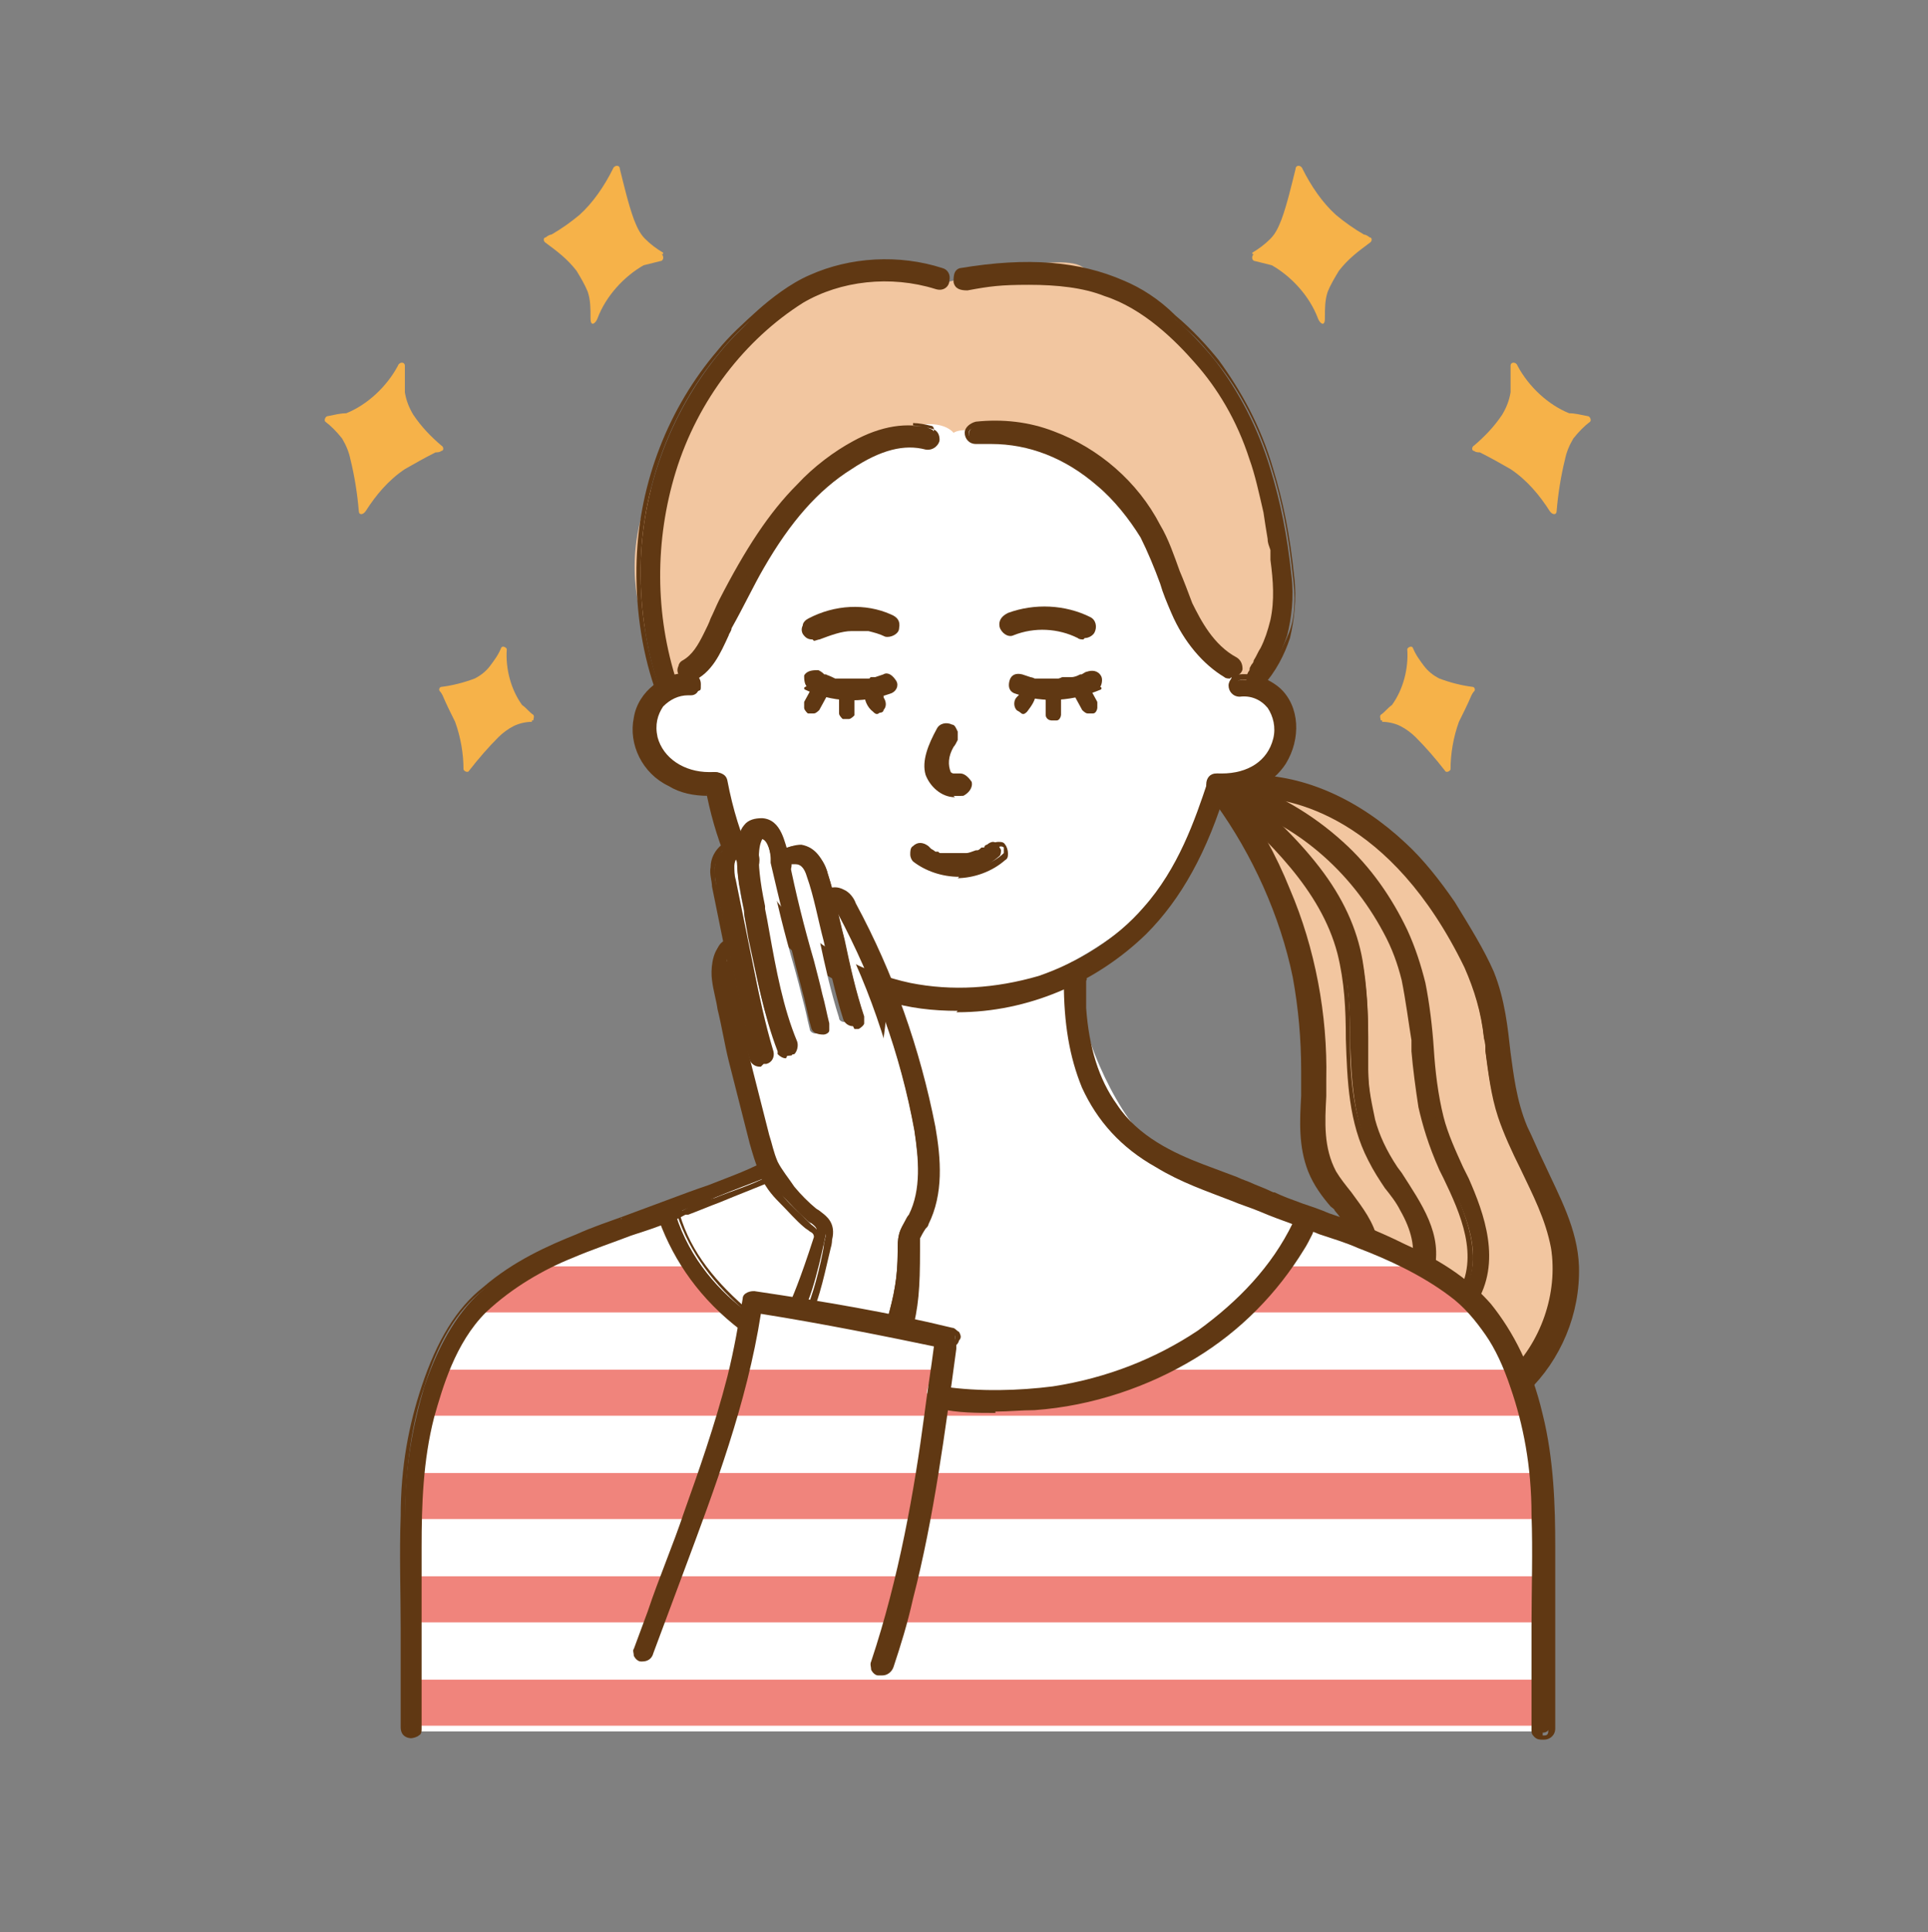 <?xml version="1.0" encoding="UTF-8"?>
<svg xmlns="http://www.w3.org/2000/svg" xmlns:xlink="http://www.w3.org/1999/xlink" version="1.1" viewBox="0 0 138.1 138.4">
  <rect x="0" y="0" width="138.1" height="138.4" fill="#808080" stroke="none"/>
  <defs>
    <style>
      .cls-1 {
        fill: none;
      }

      .cls-2 {
        fill: #f2c6a0;
      }

      .cls-3, .cls-4 {
        fill: #603813;
      }

      .cls-4 {
        stroke: #603813;
        stroke-linecap: round;
        stroke-linejoin: round;
        stroke-width: .2px;
      }

      .cls-5 {
        fill: #f0847c;
      }

      .cls-6 {
        clip-path: url(#clippath-1);
      }

      .cls-7 {
        fill: #fff;
      }

      .cls-8 {
        fill: #f6b249;
      }

      .cls-9 {
        clip-path: url(#clippath);
      }
    </style>
    <clipPath id="clippath">
      <path class="cls-1" d="M110.8,103.7c-.8-1.8-.6-8.7-6.6-11.7-6-3.1-10.8-4.9-10.8-4.9,0,0-4.1,7.9-7.8,9.7-3.3,1.5-12.3,4.1-18.5,3.3l.9-4.4-14-2.6-.3,1.1c-2.7-2-4.7-4.3-5.5-7.1,0,0-13.2,2.9-15.5,8.3-2.3,5.5-3.5,11.3-3.4,19.9.1,8.5.2,8.7.2,8.7h81.1s1-18.3.2-20.2Z"/>
    </clipPath>
    <clipPath id="clippath-1">
      <rect class="cls-1" x="29.3" y="68.4" width="86.4" height="74.2"/>
    </clipPath>
  </defs>
  <!-- Generator: Adobe Illustrator 28.7.2, SVG Export Plug-In . SVG Version: 1.2.0 Build 154)  -->
  <g>
    <g id="_レイヤー_1" data-name="レイヤー_1">
      <g id="_イヤー_2">
        <circle class="cls-1" cx="69.5" cy="68.6" r="69"/>
        <path class="cls-2" d="M89.7,59.9s3.9,6.1,4,9.2c0,3.1-.2,11.1.3,12.9.4,1.6,3.7,7.2,3.7,7.2,0,0,2.6,11.7,10.7,9.9,8.1-1.9,0-18.8,0-18.8,0,0-2.2-6.9-2-8.5.2-1.6-5.3-11.6-8-12.5-2.8-.7-6.9-2.8-6.9-2.8l-1.8,3.5h-.1Z"/>
        <g>
          <path class="cls-3" d="M101.9,91.3c-.2,0-.4,0-.5-.2,0-.1-.1-.3,0-.4.3-1.2,0-2.5-.8-4-.3-.6-.7-1.1-1.1-1.8s-.8-1.2-1.2-2c-1.4-2.7-1.5-5.6-1.6-8.5,0-2.1-.1-4.1-.6-6.1-1.2-4.7-5-8.2-8.4-11.2,0,0-.1-.2-.1-.3,0-.2,0-.3.2-.4.1-.1.3-.2.4-.2s.3,0,.4.2c2.2,1.9,4.1,3.8,5.9,6,1.6,2.1,2.7,4.3,3.1,6.6.3,1.8.4,3.6.4,5.4v2.4c0,1.4.3,2.7.5,3.7.3,1.1.8,2.3,1.6,3.4l.3.4c1.4,2.2,2.9,4.3,2.3,6.9,0,.3-.3.4-.5.4h0v-.2Z"/>
          <path class="cls-3" d="M101.9,91.5c-.3,0-.5-.1-.7-.3-.1-.2-.2-.4-.1-.7.3-1.1,0-2.4-.8-3.8-.3-.6-.7-1.1-1.1-1.6-.4-.6-.8-1.2-1.2-2-1.4-2.7-1.5-5.7-1.6-8.7,0-2.1-.1-4.1-.6-6.1-1.2-4.6-5-8.1-8.3-11.1-.1-.1-.2-.3-.2-.5s0-.4.2-.6c.3-.3.8-.3,1.1,0,2.2,2,4.2,3.8,5.9,6s2.7,4.4,3.1,6.7c.3,1.8.4,3.6.4,5.4v2.4c0,1.4.3,2.6.5,3.6.3,1.1.8,2.2,1.6,3.4l.3.4c1.4,2.2,3,4.4,2.3,7.1,0,.4-.4.6-.7.6h.1ZM87.8,56.3h-.2v.4c3.4,3.1,7.3,6.6,8.5,11.3.5,2.1.6,4.1.6,6.2,0,3,.2,5.9,1.6,8.4.4.6.8,1.3,1.2,1.9.4.5.8,1.1,1.1,1.8.9,1.5,1.2,3,.9,4.2v.2s.2.1.3.1.2,0,.2-.2c.6-2.5-.8-4.5-2.3-6.7l-.3-.4c-.8-1.2-1.3-2.4-1.6-3.5-.3-1-.5-2.3-.6-3.7v-2.4c0-1.8-.1-3.6-.4-5.4-.4-2.2-1.4-4.4-3-6.5-1.6-2.2-3.7-4-5.8-6h-.2l-.2.2Z"/>
        </g>
        <g>
          <path class="cls-3" d="M105.2,93.6c-.2,0-.4-.1-.5-.3v-.5c1.8-2.8.2-6-1-8.5,0-.2-.2-.4-.3-.6-.8-1.8-1.2-3.1-1.5-4.5-.2-1.3-.3-2.7-.5-4v-.8c-.1-1.3-.3-2.8-.7-4.3-.3-1.2-.7-2.4-1.3-3.4-2.4-4.5-6.4-7.9-11.1-9.4-.4-.1-.4-.5-.4-.6,0-.2.2-.5.5-.5s.1,0,.2,0c2.8.8,5.5,2.4,7.6,4.4,2,1.8,3.5,3.9,4.5,6.3.6,1.2,1,2.6,1.3,3.8.3,1.5.5,3.1.6,4.7h0c.1,1.6.3,3.4.7,5,.3,1.2.9,2.5,1.4,3.6.1.3.3.5.4.8,1,2.4,2.3,5.9.5,8.7-.1.2-.3.3-.4.3h0Z"/>
          <path class="cls-3" d="M105.2,93.8c-.3,0-.6-.2-.8-.4-.1-.2-.1-.5,0-.7,1.6-2.7.2-5.8-1-8.3l-.3-.6c-.8-1.8-1.2-3.2-1.5-4.5-.2-1.3-.4-2.8-.5-4v-.8c-.2-1.2-.4-2.8-.7-4.3-.3-1.2-.7-2.3-1.3-3.4-2.4-4.5-6.3-7.8-11-9.3-.5-.1-.6-.6-.5-.9,0-.3.3-.7.7-.7s.2,0,.2,0c2.8.8,5.5,2.4,7.7,4.4,2,1.8,3.5,4,4.6,6.3.6,1.3,1,2.6,1.3,3.8.3,1.5.5,3.2.6,4.7h0c.1,1.6.3,3.3.7,4.9.3,1.2.9,2.5,1.4,3.6l.4.8c1.1,2.5,2.4,6,.5,9-.1.2-.4.4-.6.4h.1ZM88.2,56.3c-.1,0-.2.2-.2.3,0,.3.1.3.2.3,4.8,1.4,9,4.9,11.3,9.6.6,1.1,1,2.3,1.3,3.5.4,1.5.6,3.1.7,4.3v.8c.2,1.3.3,2.7.5,4s.7,2.7,1.4,4.4l.3.6c1.2,2.7,2.8,6,1,8.9v.2c0,.2.4.3.5,0,1.6-2.7.5-6.2-.5-8.4l-.4-.8c-.5-1.1-1.1-2.4-1.4-3.7-.4-1.6-.6-3.4-.7-4.9h0c-.1-1.6-.3-3.3-.6-4.7-.3-1.2-.7-2.5-1.2-3.7-1-2.3-2.6-4.4-4.5-6.2-2.2-2.1-4.7-3.5-7.5-4.3h-.2Z"/>
        </g>
        <g>
          <path class="cls-3" d="M108.4,99.5s-.2,0-.4-.2-.2-.3-.2-.4,0-.3.1-.3c2.6-2.4,3.8-6,3.2-9.4-.4-2.1-1.3-3.9-2.2-5.7-.6-1.2-1.2-2.5-1.6-3.7-.5-1.5-.7-3.1-.9-4.6,0-.3,0-.6-.1-.9-.2-1.9-.7-3.6-1.5-5.3-5.4-11-12.7-12.3-15.6-12.3s-.5-.3-.5-.5.1-.5.5-.5c3.8,0,7.7,1.8,10.9,4.8,1.2,1.1,2.4,2.6,3.4,4.1,1.1,1.8,2.1,3.4,2.8,5,.8,2,1,3.9,1.2,5.7.2,1.4.4,3.4,1.2,5.4.4.8.8,1.8,1.2,2.6,1.1,2.3,2.3,4.6,2.4,7.3.1,3.3-1.2,6.6-3.7,8.8-.1.1-.3.2-.4.2h.2Z"/>
          <path class="cls-3" d="M108.4,99.8c-.2,0-.4,0-.5-.2s-.2-.4-.2-.6,0-.4.2-.5c2.5-2.3,3.7-5.9,3.2-9.1-.4-2.1-1.3-3.8-2.2-5.7-.6-1.2-1.2-2.5-1.6-3.7-.5-1.5-.7-3.2-.9-4.7,0-.3,0-.6-.1-.9-.2-1.9-.7-3.5-1.4-5.1-5.3-10.9-12.5-12.2-15.3-12.2s-.8-.4-.8-.8.2-.8.8-.8c3.9,0,7.8,1.8,11.1,4.9,1.2,1.1,2.4,2.6,3.5,4.2,1.1,1.8,2.1,3.4,2.8,5,.8,2,1,4,1.2,5.8.2,1.4.4,3.4,1.2,5.3.4.8.8,1.8,1.2,2.6,1.1,2.4,2.4,4.7,2.5,7.4.1,3.4-1.3,6.7-3.7,9-.2.1-.4.2-.6.2h-.3ZM89.3,55.9c-.2,0-.3.2-.3.3s0,.3.3.3c3,0,10.4,1.2,15.9,12.5.8,1.6,1.3,3.4,1.5,5.3v.9c.2,1.5.3,3.2.8,4.6.4,1.2,1,2.5,1.6,3.7.9,1.9,1.9,3.7,2.3,5.8.6,3.4-.7,7.2-3.3,9.6v.4c.1.1.3.1.4,0,2.4-2.2,3.7-5.4,3.6-8.5,0-2.6-1.2-4.9-2.4-7.2-.4-.8-.8-1.6-1.2-2.6-.8-2-1.1-3.9-1.2-5.4-.2-1.8-.4-3.7-1.2-5.7-.7-1.6-1.5-3.3-2.7-4.9-1.1-1.6-2.2-3-3.4-4.1-3.2-3.1-7-4.7-10.7-4.7v-.2Z"/>
        </g>
        <g>
          <path class="cls-3" d="M97.7,89.6c-.2,0-.5-.1-.5-.4-.1-1-.6-1.9-1.3-2.8,0-.1-.2-.2-.3-.3-.6-.7-1.2-1.5-1.5-2.4-.7-1.6-.6-3.5-.5-5.3v-1.8c0-2.3-.2-4.5-.6-6.8-.9-4.5-2.9-8.8-5.6-12.5v-.3c0-.2.1-.3.3-.4h.3c.2,0,.4.1.5.3,1.5,2.1,2.8,4.3,3.8,6.8,1.8,4.2,2.7,8.9,2.5,13.5v1.3c-.1,1.9-.2,3.7.7,5.5.3.5.7,1,1.1,1.5.8,1,1.6,2.1,1.9,3.4,0,.1,0,.6-.4.7h-.1l-.2-.2Z"/>
          <path class="cls-3" d="M97.7,89.9c-.3,0-.7-.2-.8-.6-.1-.9-.6-1.8-1.3-2.6,0-.1-.2-.2-.3-.3-.6-.7-1.2-1.5-1.6-2.5-.7-1.8-.6-3.6-.5-5.4v-1.8c0-2.3-.2-4.5-.6-6.7-.9-4.4-2.9-8.8-5.5-12.4-.1-.1-.1-.3,0-.5,0-.2.2-.4.4-.6.4-.2.8,0,1.1.3,1.5,2.1,2.8,4.4,3.8,6.9,1.8,4.2,2.7,9,2.6,13.6v1.2h0c-.1,1.9-.2,3.7.7,5.4.3.5.7,1,1.1,1.5.8,1.1,1.6,2.1,1.9,3.5,0,.4,0,.8-.6,1h-.2v-.2ZM87.8,57h-.1s-.1.1-.1.2h0c2.7,3.8,4.6,8.1,5.6,12.7.5,2.3.7,4.5.7,6.8v1.8c-.1,1.9-.2,3.6.5,5.3.4.8.9,1.6,1.5,2.4,0,.1.2.2.3.4.7.9,1.2,1.9,1.4,2.9,0,0,.2.2.3.1.2,0,.2-.3.2-.4-.2-1.2-.9-2.2-1.8-3.2-.4-.5-.8-1-1.1-1.5-1-1.8-.9-3.7-.8-5.6h0v-1.3c.1-4.5-.7-9.2-2.5-13.4-1-2.5-2.3-4.7-3.8-6.8,0-.1-.2-.2-.3-.2h-.1Z"/>
        </g>
        <g>
          <path class="cls-7" d="M110.8,103.7c-.8-1.8-.6-8.7-6.6-11.7s-10.8-4.9-10.8-4.9c0,0-4.1,7.9-7.8,9.7-3.3,1.5-12.3,4.1-18.5,3.3l.9-4.4-14-2.6-.3,1.1c-2.7-2-4.7-4.3-5.5-7.1,0,0-13.2,2.9-15.5,8.3-2.3,5.5-3.5,11.3-3.4,19.9.1,8.5.2,8.7.2,8.7h81.1s1-18.3.2-20.2h0Z"/>
          <g class="cls-9">
            <g>
              <rect class="cls-7" x="29.3" y="68.4" width="86.4" height="74.2"/>
              <g class="cls-6">
                <g>
                  <g>
                    <line class="cls-1" x1="28.8" y1="136.8" x2="115.9" y2="136.8"/>
                    <rect class="cls-5" x="28.8" y="135.1" width="87" height="3.3"/>
                  </g>
                  <g>
                    <line class="cls-1" x1="28.8" y1="122" x2="115.9" y2="122"/>
                    <rect class="cls-5" x="28.8" y="120.3" width="87" height="3.3"/>
                  </g>
                  <g>
                    <line class="cls-1" x1="28.8" y1="107.1" x2="115.9" y2="107.1"/>
                    <rect class="cls-5" x="28.8" y="105.5" width="87" height="3.3"/>
                  </g>
                  <g>
                    <line class="cls-1" x1="28.8" y1="92.3" x2="115.9" y2="92.3"/>
                    <rect class="cls-5" x="28.8" y="90.7" width="87" height="3.3"/>
                  </g>
                  <g>
                    <line class="cls-1" x1="28.8" y1="77.5" x2="115.9" y2="77.5"/>
                    <rect class="cls-5" x="28.8" y="75.8" width="87" height="3.3"/>
                  </g>
                  <g>
                    <line class="cls-1" x1="28.8" y1="129.4" x2="115.9" y2="129.4"/>
                    <rect class="cls-5" x="28.8" y="127.7" width="87" height="3.3"/>
                  </g>
                  <g>
                    <line class="cls-1" x1="28.8" y1="114.5" x2="115.9" y2="114.5"/>
                    <rect class="cls-5" x="28.8" y="112.9" width="87" height="3.3"/>
                  </g>
                  <g>
                    <line class="cls-1" x1="28.8" y1="99.7" x2="115.9" y2="99.7"/>
                    <rect class="cls-5" x="28.8" y="98.1" width="87" height="3.3"/>
                  </g>
                  <g>
                    <line class="cls-1" x1="28.8" y1="84.9" x2="115.9" y2="84.9"/>
                    <rect class="cls-5" x="28.8" y="83.2" width="87" height="3.3"/>
                  </g>
                  <g>
                    <line class="cls-1" x1="28.8" y1="70.1" x2="115.9" y2="70.1"/>
                    <rect class="cls-5" x="28.8" y="68.4" width="87" height="3.3"/>
                  </g>
                </g>
              </g>
            </g>
          </g>
        </g>
        <g>
          <g>
            <path class="cls-7" d="M63.3,70.3s-.6,8.2-4.6,11-10.7,5.8-10.7,5.8c0,0,1.4,4.4,5.8,8.1s-.4-2.8.6-2.2c2.3,1.2,9.8,2.4,13.2,2.6.2,0-1.4,4.2-1.2,4.2,13.3.6,21-3.7,22.9-6.5,1.9-2.9,4.2-6.3,4.2-6.3,0,0-9.2-3.4-11.4-5.4-2.2-2-5.1-8.2-4.8-11.5,0,0-3.6,1.5-6.3,1.5s-7.5-1.3-7.5-1.3h0Z"/>
            <g>
              <path class="cls-3" d="M29.5,124.2c-.2,0-.5-.1-.5-.5v-7.2c0-2.6-.1-5.3,0-7.9,0-3.6.6-6.6,1.4-9.3,1.1-3.2,2.5-5.5,4.3-7,2.1-1.8,4.6-3,6.6-3.8,1.1-.5,2.4-.9,3.5-1.3,1.1-.4,2.4-.9,3.6-1.3.8-.3,1.6-.6,2.4-.9,1.6-.6,3.3-1.2,4.8-2.1,1.3-.7,2.4-1.4,3.2-2.2.9-.8,1.6-1.9,2.2-3.1.9-2,1.3-4.2,1.3-7.2s0-.3.1-.4c0,0,.2-.2.4-.2s.5.1.5.5v1.9c-.2,3-.8,5.4-2.1,7.2-1.2,2-3.2,3.6-6,4.8-1.2.5-2.6,1-3.8,1.5-.7.3-1.5.6-2.3.9-.4.2-.9.4-1.3.5-.9.4-1.9.7-2.8,1-1.3.5-2.8,1-4.2,1.6-2,.8-4.4,2.1-6.3,4-2.2,2.3-3.2,5.5-3.7,7.6-.8,3.1-.9,6.4-.9,9.4v13c0,.1,0,.3-.1.4,0,0-.2.2-.4.2v-.2Z"/>
              <path class="cls-3" d="M29.5,124.5h0c-.4,0-.8-.2-.8-.8v-4.8h.2-.2v-2.3c0-2.6-.1-5.3,0-8,0-3.6.6-6.6,1.5-9.3,1.1-3.3,2.5-5.6,4.4-7.1,2.2-1.9,4.7-3,6.7-3.8,1.1-.5,2.3-.9,3.4-1.3h0c1.1-.4,2.4-.9,3.5-1.3.8-.3,1.6-.6,2.5-.9,1.5-.6,3.3-1.2,4.7-2.1,1.3-.6,2.4-1.3,3.2-2.2.8-.8,1.5-1.9,2.1-3,.9-1.9,1.2-4.1,1.2-7.1s0-.4.2-.5c.4-.4,1.4-.3,1.4.5v1.9c-.2,3-.9,5.5-2.1,7.3-1.2,2.1-3.3,3.6-6.1,4.9-1.2.5-2.5,1-3.7,1.5-.8.3-1.5.6-2.3.9h-.2c-.4.2-.7.4-1.1.5-.9.4-1.9.7-2.8,1-1.3.5-2.8,1-4.2,1.6-2,.8-4.3,2.1-6.2,3.9-2.2,2.2-3.1,5.4-3.7,7.5-.8,3.1-.9,6.3-.9,9.3v13c0,.2,0,.4-.2.5-.1.1-.4.2-.6.2h0ZM44.5,87.2v.2c-1,.4-2.2.8-3.3,1.3-2,.8-4.4,2-6.6,3.7-1.9,1.5-3.2,3.7-4.2,6.9-.9,2.6-1.3,5.6-1.4,9.2v10.2h0v4.9c0,.2.2.3.3.3h.2v-13.1c0-3,.1-6.3.9-9.4.6-2.3,1.6-5.5,3.8-7.7,2-2,4.4-3.2,6.4-4,1.3-.6,2.8-1.1,4.2-1.6.9-.3,1.9-.7,2.8-1,.4-.1.7-.3,1.1-.4h.2c.7-.4,1.4-.7,2.3-.9,1.2-.5,2.6-.9,3.7-1.5,2.8-1.2,4.7-2.8,5.9-4.7,1.1-1.9,1.9-4.2,2.1-7.1v-1.8c0-.2-.2-.3-.3-.3h-.2v.2c0,3.1-.4,5.4-1.3,7.3-.6,1.2-1.3,2.3-2.3,3.1-.8.8-2,1.5-3.3,2.3-1.5.8-3.2,1.4-4.8,2.1-.8.3-1.6.6-2.4.9-1.1.5-2.4.9-3.5,1.3l-.2-.2h0Z"/>
            </g>
            <g>
              <path class="cls-3" d="M110.5,124.4c-.2,0-.3,0-.4-.2,0,0-.1-.2-.1-.4v-7.4c0-2.6.1-5.4,0-8,0-3.5-.6-6.5-1.5-9.2-.5-1.5-1.1-2.8-1.9-3.8-.6-1-1.5-2.1-2.7-2.9-2.1-1.5-4.4-2.6-6.6-3.4-.9-.4-1.9-.7-2.8-1-1.4-.5-2.9-1-4.2-1.6-.7-.3-1.4-.5-2.1-.8-1.8-.7-3.6-1.3-5.3-2.4-2.5-1.4-4.1-3.3-5.1-5.6-.9-2.1-1.3-4.5-1.3-7.5s.3-.5.5-.5.3,0,.4.2c0,0,.1.2.1.4v1.9c.2,2.9.9,5.1,2.2,7,1.5,2.3,4.1,3.6,6.3,4.4.8.3,1.6.6,2.5.9.4.1.8.3,1.1.4.5.2,1,.4,1.5.6.6.2,1.2.5,2,.7.6.2,1.2.4,1.9.7,1.8.6,3.6,1.3,5.4,2.2,2.8,1.3,4.7,2.7,6.1,4.3,1.6,2,2.8,4.4,3.6,7.8.8,3.2.9,6.6.9,9.4v13c0,.4-.3.5-.5.5h0v.3Z"/>
              <path class="cls-3" d="M110.5,124.6c-.2,0-.4,0-.6-.2s-.2-.3-.2-.5v-7.4c0-2.6.1-5.4,0-8,0-3.5-.6-6.5-1.5-9.1-.5-1.5-1.1-2.8-1.8-3.8s-1.5-2-2.6-2.8c-2-1.5-4.4-2.6-6.5-3.4-.9-.4-1.9-.7-2.8-1-1.2-.5-2.8-1-4.2-1.6-.7-.3-1.4-.5-2.1-.8-1.8-.7-3.6-1.3-5.4-2.4-2.5-1.4-4.2-3.3-5.3-5.7-.9-2.2-1.3-4.6-1.3-7.6s1-.9,1.4-.5.2.3.2.5v1.9c.2,2.8.9,5.1,2.2,6.9,1.5,2.3,4.1,3.5,6.2,4.3.8.3,1.6.6,2.4.9.4.2.8.3,1.2.5.5.2,1,.4,1.4.6h.1c.6.3,1.2.5,2,.8.6.2,1.2.4,1.9.7,1.8.6,3.6,1.3,5.4,2.2,2.9,1.3,4.8,2.7,6.2,4.3,1.6,2,2.9,4.5,3.7,7.9.8,3.2.9,6.6.9,9.5v13c0,.5-.4.8-.8.8h-.1ZM77.4,70.1c-.1,0-.3,0-.3.3,0,2.9.4,5.4,1.2,7.4.9,2.3,2.7,4,5,5.5,1.6.9,3.5,1.6,5.3,2.3.7.3,1.4.5,2.1.8,1.4.6,2.9,1.1,4.2,1.6.9.3,1.9.7,2.8,1,2.2.8,4.5,1.9,6.6,3.5,1.1.8,2.1,1.9,2.7,2.9.7,1.1,1.3,2.4,1.9,3.9.9,2.7,1.4,5.8,1.5,9.3v15.7h.2c.1,0,.3,0,.3-.3v-13.1c0-2.9,0-6.2-.9-9.4-.8-3.3-2-5.9-3.6-7.7-1.3-1.5-3.3-3-6.1-4.2-1.8-.8-3.5-1.4-5.4-2.2-.6-.2-1.2-.4-1.9-.7-.6-.2-1.3-.5-2-.7h-.1c-.5-.2-.9-.4-1.4-.6-.4-.1-.8-.3-1.1-.4-.8-.3-1.6-.6-2.5-.9-2.2-.9-4.7-2.2-6.4-4.5-1.2-1.9-2.1-4.2-2.2-7.1v-2.1h-.2l.2-.2Z"/>
            </g>
            <g>
              <path class="cls-3" d="M53.3,95.1c-2.8-2.2-4.8-4.8-5.8-7.8v-.4c0-.1.2-.2.3-.3h.1c.2,0,.5.2.5.4,1,3.2,3.2,5.6,5.3,7.1l-.5,1h.1Z"/>
              <path class="cls-3" d="M53.3,95.3h-.2c-2.9-2.2-4.8-4.9-5.9-7.9v-.6c.1-.2.3-.3.5-.4.4-.1.8.1,1,.6.8,2.7,2.6,4.9,5.1,7,0,0,.1.2,0,.3l-.5,1s0,.1-.2.1h.1ZM48,86.7h0s-.1,0-.2.2v.2c.9,2.8,2.8,5.5,5.5,7.5l.3-.5c-2.5-2.1-4.2-4.4-5.1-7.1,0-.1-.2-.2-.3-.2h-.1Z"/>
            </g>
            <g>
              <path class="cls-3" d="M67.3,99.5c1.3.2,2.7.3,4,.3s2.8,0,4-.3c3.9-.6,7.4-2,10.5-4.1,3-2.1,5.4-4.7,6.9-7.8,0-.2.3-.2.5-.2h.3c.3.2.3.5.2.8-.2.4-.4.8-.6,1.1-1.9,3.1-4.5,5.8-7.7,7.7-3.3,2.1-7.2,3.3-11.4,3.7-.9,0-1.8.1-2.7.1h0c-1.3,0-2.7,0-4-.3v-1.1h0Z"/>
              <path class="cls-3" d="M71.3,101.2c-1.3,0-2.7,0-4-.3-.1,0-.2-.1-.2-.3v-1.1s0-.1.2-.2h.2c2.7.4,5.5.3,7.9,0,3.9-.6,7.4-2,10.4-4,2.9-2.1,5.3-4.6,6.8-7.7.2-.3.7-.5,1.1-.3s.5.7.3,1.1-.4.8-.6,1.1c-1.9,3.1-4.5,5.8-7.8,7.8s-7.3,3.4-11.5,3.7c-.9,0-1.9.1-2.7.1h-.1ZM67.5,100.3c2.2.3,4.2.3,6.4.1,4.1-.4,8-1.6,11.3-3.7,3.2-2,5.8-4.6,7.6-7.6.2-.4.4-.7.6-1.1v-.4h-.4c-1.5,3.1-4,5.9-7,7.9-3.1,2.2-6.7,3.5-10.6,4.1-2.5.4-5.1.4-7.8,0v.6h-.1Z"/>
            </g>
            <path class="cls-7" d="M49.1,49s-1.6-.8-2.6.5-.4,5,.7,5.5,3.7,1.1,3.7,1.1l2.7,7.4s6.8,8.3,13.6,8.2c6.8,0,15.8-5.7,17.6-10.3,1.9-4.6,2.1-5.4,2.1-5.4,0,0,1.8-.1,2.6-.4.8-.3,4.1-4,2-5.5s-3-1.8-3-1.8l-3.3-3.5s-1.2-5.6-3.1-7.6-6.9-6.5-9.2-6.5-4.9-1.1-4.9-1.1c0,0-2.8,1-4.1,1.2-1.3.3-6.5,3.6-8.3,6.3s-6.4,11.6-6.4,11.6h0Z"/>
            <path class="cls-2" d="M48.6,49c-.4.2-6.1-7-1.1-15.7,5-8.7,9.1-14.5,15-14.3,6,.3,5.4,1.2,5.4,1.2,0,0,7.9-2.2,9.6-1.1s8.7,4.1,10.8,9.2,3.8,10.9,3.8,13.2-1.8,7.7-1.8,7.7l-1.2-.3-1-1.2s-3.9-3.3-4.8-8.3c-.9-5.1-13.2-9.6-15-8.4,0,0-1-1.4-4.3,0-3.3,1.4-7.3,4.1-8.5,6.3s-6.8,11.7-6.8,11.7h.1Z"/>
            <g>
              <path class="cls-3" d="M87.7,56.7h-.4c-.3,0-.6-.2-.6-.5s.2-.5.5-.5h.4c2,0,3.6-1,4-2.7.2-.9,0-1.8-.4-2.4-.5-.6-1.1-.9-2-.9s-.2,0-.3,0h0c-.3,0-.5-.3-.5-.5,0-.4.3-.5.6-.5h.3c.8,0,1.8.4,2.4,1,1.3,1.2,1.4,3.4.4,4.9-.9,1.4-2.6,2.3-4.4,2.3v-.2Z"/>
              <path class="cls-3" d="M87.7,57h-.5c-.4,0-.8-.3-.8-.8s.3-.8.7-.8h.4c1.9,0,3.3-.9,3.7-2.5.2-.8,0-1.6-.4-2.2-.5-.6-1.2-.9-2-.8h0c-.5,0-.8-.4-.8-.8s.4-.8.8-.8c1-.1,2.1.3,2.9,1,1.4,1.3,1.5,3.6.4,5.4-.9,1.4-2.7,2.4-4.6,2.4h.2ZM87.1,55.8c-.1,0-.2.2-.2.3,0,.3.3.3.3.3,2,.2,3.7-.7,4.6-2.2,1-1.5.8-3.5-.4-4.6-.7-.6-1.6-1-2.5-.9,0,0-.3,0-.3.3s.1.3.2.3h.3c.8,0,1.5.4,2.2,1,.5.7.7,1.6.5,2.7-.5,1.8-2.2,2.9-4.2,2.9h-.5Z"/>
            </g>
            <g>
              <path class="cls-3" d="M50.7,56.7c-.9,0-1.9-.2-2.7-.6-1.8-.9-2.7-2.8-2.4-4.6.3-1.6,1.9-3,3.4-3s.2,0,.3,0c.3,0,.6.2.6.5s0,.3-.2.4c0,.1-.2.2-.3.2h-.3c-.7,0-1.4.3-2,.9-.5.6-.6,1.5-.4,2.4.4,1.6,2.1,2.7,4,2.7h.4c.3,0,.5.3.5.5s-.3.5-.6.5h-.4Z"/>
              <path class="cls-3" d="M50.7,57c-1,0-2-.2-2.8-.7-1.9-.9-2.9-3-2.5-4.9.3-1.9,2.2-3.3,4-3.2.4,0,.8.3.8.8s0,.4-.2.5c-.1.2-.3.3-.5.3s0,0,0,0h-.2c-.7,0-1.3.3-1.8.8-.4.6-.6,1.3-.4,2.2.4,1.5,1.9,2.5,3.7,2.5h.4c.5,0,.8.4.8.8s-.4.8-.8.8h-.6ZM49,48.7c-1.5,0-2.9,1.2-3.2,2.8-.3,1.8.6,3.5,2.3,4.4.9.5,2,.7,3,.6,0,0,.3,0,.3-.3s-.1-.3-.2-.3h-.4c-2.1,0-3.8-1.1-4.2-2.9-.3-.9,0-2,.5-2.7.6-.7,1.4-1.1,2.5-1h.1v-.2c0-.2-.3-.3-.3-.3h-.3Z"/>
            </g>
            <g>
              <path class="cls-3" d="M68.4,56.9c-.8,0-1.5-.7-1.8-1.4-.3-1,.2-2.1.8-3,0-.2.3-.3.5-.3h.3c.1,0,.2.2.2.3v.4c-.1.2-.2.4-.3.6-.3.6-.5,1.3-.2,2.1,0,.1.2.2.3.3s.3,0,.5,0,.4.2.5.4c0,.3-.1.6-.4.7h-.5Z"/>
              <path class="cls-3" d="M68.4,57.1c-1,0-1.8-.8-2.1-1.6-.3-1,.2-2.2.8-3.3.2-.4.7-.5,1.1-.3.2,0,.3.3.4.5v.6c-.1.2-.2.4-.3.5-.4.7-.4,1.3-.2,1.8,0,0,.1.1.2.1h.5c.3,0,.6.3.8.6.1.4-.2.8-.6,1h-.7ZM67.9,52.3c-.1,0-.2,0-.3.1-.5.9-1,2-.7,2.8.2.6.8,1.3,1.5,1.3s.3,0,.4,0c.2,0,.3-.2.2-.3,0-.1-.2-.2-.3-.2h-.6c-.2,0-.4-.2-.5-.4-.4-.6-.3-1.4.1-2.3.1-.2.2-.4.3-.6v-.2s0-.1-.1-.2h-.2.2Z"/>
            </g>
            <g>
              <path class="cls-3" d="M68.7,62.6c-1.1,0-2.3-.4-3.2-1.1-.1,0-.1-.2-.1-.3,0-.2,0-.4.2-.5s.2-.1.3-.1.3,0,.4.2h.1c.1,0,.2.1.3.2h.2c.1,0,.2.1.3.1h2c.2,0,.4-.1.7-.2h.1c.1,0,.2-.1.3-.2h.2c0-.1.1-.2.2-.2.1-.1.3-.2.4-.2s.2,0,.4.2c0,.1.2.3.2.4s0,.3-.1.4c-.9.8-2.1,1.3-3.4,1.3h.4Z"/>
              <path class="cls-3" d="M68.7,62.8c-1.2,0-2.4-.4-3.3-1.1-.1-.1-.2-.3-.2-.5s0-.5.2-.6c.3-.3.7-.3,1.1,0h0l.2.2s.2.1.3.2h.2c.1.1.2.2.4.2h1.8c.2,0,.4-.1.7-.2h.1c.1-.1.2-.2.3-.2h.1l.3-.3c.2-.1.4-.2.6-.2s.4,0,.5.2c.1.1.2.4.2.6s0,.4-.2.5c-.9.8-2.2,1.3-3.5,1.3h.1ZM65.9,60.9h-.2v.3h0c.8.7,2,1.1,3,1.1s2.4-.4,3.2-1.2v-.4c-.1-.1-.3-.1-.4,0,0,0-.1,0-.2.1h-.2q-.1.2-.2.3c-.1,0-.2.1-.3.2h-.3c0-.1,0,.1,0,.1-.2,0-.4.2-.7.2h-1.6c-.1,0-.3-.1-.4-.1s-.2,0-.4-.1h-.2c-.1-.1-.2-.2-.3-.3h-.1s-.2-.1-.3-.1h-.2Z"/>
            </g>
            <g>
              <path class="cls-3" d="M58.2,45.6c-.2,0-.4,0-.5-.3v-.4c0-.1.1-.3.2-.3,1-.5,2.2-.8,3.2-.8s1.6.2,2.5.5c.2,0,.5.3.4.7,0,.2-.3.4-.5.4s0,0-.1,0c-.4-.2-.8-.3-1.3-.4h-1.3c-.8,0-1.6.3-2.4.6h-.3.2Z"/>
              <path class="cls-3" d="M58.2,45.8c-.3,0-.5-.1-.7-.4-.1-.2-.1-.4,0-.6,0-.2.2-.4.4-.5,1.9-1,4.1-1.1,5.9-.3.5.2.7.5.6,1,0,.4-.6.7-1,.6-.4-.2-.8-.3-1.2-.4h-1.2c-.7,0-1.5.3-2.3.6-.1,0-.3.1-.4.1h0ZM61.2,44c-1.1,0-2.2.3-3.1.8v.2c-.2.2-.1.1-.1.2,0,.2.3.2.4.1.7-.4,1.6-.6,2.5-.7h1.2c.4,0,.9.2,1.3.4h0c.1,0,.3-.1.3-.2,0,0,0-.3-.3-.4-.7-.3-1.5-.4-2.4-.4h.1Z"/>
            </g>
            <g>
              <path class="cls-3" d="M77.6,45.6h-.3c-.8-.4-1.6-.6-2.6-.6s-1.5.2-2.3.5h-.1c-.2,0-.5-.2-.5-.4-.1-.3.2-.6.4-.7.7-.3,1.5-.5,2.5-.5s2.3.3,3.2.8c.3.1.3.5.2.7,0,.2-.3.2-.5.2h0Z"/>
              <path class="cls-3" d="M77.6,45.8c-.1,0-.3,0-.4-.1-1.4-.7-3.1-.8-4.6-.2-.4.2-.9-.2-1-.6-.1-.5.2-.8.6-1,1.9-.7,4.1-.6,5.9.3.4.2.5.7.3,1.1-.1.2-.4.4-.7.4h0ZM74.7,44.6c.9,0,1.9.2,2.8.7h.4v-.4c-1.6-.9-3.8-1-5.5-.3,0,0-.3.1-.3.4s.2.3.3.3c.8-.3,1.6-.5,2.4-.5v-.2Z"/>
            </g>
            <g>
              <path class="cls-3" d="M68.6,72.2c-1.8,0-3.5-.2-5-.7-3.6-1-6.7-3.1-8.9-5.8-2-2.5-3.3-5.6-4-9.4,0-.3,0-.6.4-.7h.1c.2,0,.5.1.5.4.8,4.2,2.3,7.4,4.5,9.8s5.5,4.1,8.9,4.9c1.1.2,2.4.4,3.6.4,2,0,3.8-.3,5.7-.9,3-1,5.7-2.8,7.6-5,2.5-2.8,3.8-6.4,4.6-9.1.1-.3.4-.4.5-.4.2,0,.4,0,.5.2,0,.1.1.3,0,.4-1.4,4.7-3.3,8-5.8,10.4-3.5,3.5-8.3,5.5-13.4,5.5h.1Z"/>
              <path class="cls-3" d="M68.6,72.4h0c-1.8,0-3.5-.2-5.1-.7-3.6-1-6.8-3.2-9-5.9-2-2.5-3.3-5.7-4-9.5,0-.5.1-.9.6-1,.4,0,.9.1,1,.6.8,4.2,2.3,7.3,4.4,9.7,2.3,2.4,5.4,4.1,8.7,4.8,3,.6,6.1.4,9.2-.5,2.9-1,5.6-2.7,7.5-4.9,2.5-2.8,3.7-6.3,4.6-9,.1-.3.4-.6.7-.6s.5.1.7.3c0,.1.2.3,0,.6-1.4,4.7-3.3,8.1-5.8,10.6-3.6,3.5-8.5,5.6-13.5,5.6h-.1ZM51.2,55.8c-.3,0-.3.4-.3.4.7,3.7,2.1,6.8,3.9,9.3,2.1,2.7,5.1,4.6,8.8,5.7,1.6.5,3.3.7,5,.7,4.9,0,9.7-2,13.2-5.4,2.5-2.4,4.2-5.7,5.7-10.3v-.2s-.2-.1-.3-.1c-.2,0-.3.2-.3.2-.8,2.8-2.2,6.3-4.7,9.2-2.1,2.4-4.7,4.1-7.7,5.1-3.1,1-6.4,1.2-9.4.6-3.5-.7-6.7-2.6-9-5-2.3-2.4-3.8-5.7-4.5-10,0,0-.2-.2-.3-.2Z"/>
            </g>
            <g>
              <path class="cls-3" d="M49.3,48.4c-.1,0-.3,0-.5-.3v-.4s0-.2.2-.3c.8-.4,1.2-1.1,1.6-2,.2-.4.4-.8.5-1.1.2-.4.4-.9.6-1.3,1.9-3.7,3.6-6.3,5.6-8.3,1.2-1.2,2.6-2.4,4-3.1,1.3-.7,2.7-1.1,3.9-1.1s1,0,1.4.2c.4.1.4.5.4.6,0,.2-.2.5-.5.5h-.2c-.4-.1-.8-.2-1.1-.2-1.3,0-2.7.5-4.3,1.5-2.4,1.5-4.4,3.9-6.4,7.1-.7,1.2-1.4,2.7-2.4,4.4,0,.2-.2.4-.3.6-.6,1.2-1.1,2.6-2.4,3.2h-.3.1Z"/>
              <path class="cls-3" d="M49.3,48.7c-.3,0-.5-.1-.7-.4-.1-.2-.1-.4,0-.6,0-.1.1-.3.3-.4.7-.4,1.1-1.1,1.5-1.9.2-.4.4-.8.5-1.1.2-.4.4-.9.6-1.3,1.9-3.7,3.6-6.3,5.6-8.3,1.2-1.3,2.7-2.4,4-3.1,2-1.1,3.9-1.4,5.6-.9.5.1.6.5.6.8s-.4.8-1,.7c-1.5-.4-3.2,0-5.3,1.4-2.4,1.5-4.4,3.8-6.3,7.1-.7,1.2-1.4,2.7-2.3,4.3,0,.2-.2.4-.2.5-.6,1.3-1.2,2.7-2.6,3.3h-.4ZM65.3,30.6c-1.2,0-2.5.4-3.8,1.1s-2.7,1.8-3.9,3c-2,2.1-3.7,4.5-5.6,8.2-.2.4-.4.9-.6,1.3-.2.4-.4.8-.5,1.1-.4.8-.8,1.6-1.8,2.1h0v.4c0,.1.3.2.4,0,1.1-.5,1.8-1.9,2.3-3.1.1-.2.2-.4.3-.6.8-1.8,1.5-3.2,2.4-4.4,2-3.3,4.1-5.7,6.5-7.2,1.6-1.1,3.1-1.6,4.4-1.6s.8,0,1.2.2c.2,0,.3-.2.3-.3,0-.2-.1-.3-.2-.3-.4-.1-.9-.2-1.3-.2v.3Z"/>
            </g>
            <g>
              <path class="cls-3" d="M88.1,48.4h-.3c-1.5-.8-2.8-2.4-3.7-4.5-.3-.7-.6-1.4-.8-2.1-.4-1.1-.9-2.3-1.4-3.4-.8-1.4-1.9-2.7-3.1-3.8-2.3-2-5-3-7.8-3s-.7,0-1.1,0h0c-.3,0-.5-.3-.5-.5,0-.4.3-.5.6-.5h1.1c1.4,0,2.9.3,4.3.8,3.2,1.2,5.9,3.6,7.5,6.6.6,1,1,2.2,1.4,3.3.3.7.6,1.5.9,2.3.6,1.2,1.5,3.1,3.3,4,.3.2.3.4.2.6,0,.2-.3.5-.5.5v-.3Z"/>
              <path class="cls-3" d="M88.1,48.6c-.1,0-.3,0-.4-.1-1.5-.9-2.9-2.5-3.8-4.6-.3-.7-.6-1.4-.8-2.1-.4-1.1-.9-2.3-1.4-3.3-.8-1.3-1.9-2.7-3.1-3.7-2.3-2-4.9-3-7.6-3s-.7,0-1.1,0h0c-.5,0-.8-.4-.8-.8s.4-.7.8-.8c1.9-.2,3.8,0,5.6.7,3.2,1.2,6,3.6,7.6,6.7.6,1,1,2.2,1.4,3.3.3.7.6,1.5.9,2.3.6,1.2,1.5,3,3.2,3.9.3.2.4.5.4.8s-.4.6-.8.6h0ZM70.8,31.2c2.9,0,5.7,1.1,8,3.1,1.3,1.1,2.4,2.4,3.2,3.8.6,1.1,1,2.3,1.5,3.4.3.7.5,1.4.8,2.1.9,2.1,2.2,3.6,3.6,4.4.2.1.4,0,.4-.2s0-.2-.1-.3c-1.9-1-2.8-2.9-3.4-4.1-.3-.7-.6-1.5-.9-2.3-.4-1.1-.8-2.3-1.4-3.3-1.6-3-4.3-5.3-7.4-6.4-1.8-.6-3.6-.9-5.4-.7,0,0-.3,0-.3.3s.1.3.2.3h1.1Z"/>
            </g>
            <g>
              <path class="cls-3" d="M90.1,49.1c-.2,0-.3,0-.4-.2-.2-.2-.2-.6,0-.8h0c0-.1,0-.2.1-.3,0-.1.2-.2.2-.4.2-.3.4-.6.5-.9.3-.6.6-1.3.7-2.1.3-1.4.2-2.9,0-4.4v-.3c0-.1,0-.3-.1-.4,0-.3,0-.5-.1-.8-.1-.6-.2-1.2-.3-1.9-.3-1.3-.6-2.7-1.1-3.9-1-2.8-2.3-5.2-3.9-7-1.4-1.6-3.7-3.9-6.6-4.9-1.6-.6-3.4-.8-5.5-.8s-2.8.1-4.4.4h-.1c-.1,0-.5,0-.6-.4v-.5s.1-.2.3-.2c1.8-.3,3.3-.4,4.8-.4,2.6,0,4.8.4,6.8,1.3,1.2.5,2.4,1.3,3.6,2.5,1.2,1,2.3,2.2,3.1,3.2,1.6,2.1,3,4.7,3.9,7.7.7,2.3,1.2,4.7,1.5,7.6.2,1.6,0,3.1-.3,4.3-.4,1.2-1,2.4-1.9,3.5,0,.1-.2.1-.3.1h0Z"/>
              <path class="cls-3" d="M90.1,49.3c-.2,0-.5,0-.6-.2-.3-.3-.3-.7,0-1.1h0q0-.2.1-.3c0-.1.2-.2.2-.4.2-.3.3-.6.5-.9.3-.6.5-1.2.7-2,.3-1.4.2-2.8,0-4.3v-.7c-.1-.3-.2-.5-.2-.8-.1-.6-.2-1.2-.3-1.9-.3-1.3-.6-2.7-1-3.8-.9-2.8-2.3-5.1-3.9-6.9-1.4-1.6-3.7-3.9-6.5-4.8-1.5-.6-3.4-.8-5.4-.8s-2.8.1-4.4.4c-.5,0-.9-.1-1-.6,0-.2,0-.5.1-.7s.3-.3.4-.3c4.8-.8,8.5-.5,11.7.9,1.2.5,2.5,1.3,3.7,2.5,1.2,1,2.3,2.2,3.1,3.2,1.6,2.2,3,4.7,3.9,7.8.7,2.3,1.2,4.7,1.5,7.7.2,1.6,0,3.1-.3,4.4-.4,1.2-1,2.4-2,3.5-.1.1-.3.2-.5.2h.1ZM73.7,19.7c2.1,0,3.9.3,5.6.9,3,1,5.3,3.4,6.7,5,1.6,1.9,3,4.2,4,7.1.4,1.2.8,2.6,1.1,3.9.1.6.2,1.2.3,1.9,0,.3,0,.5.1.8v.7c.3,1.6.5,3.1.1,4.5-.2.8-.4,1.4-.8,2.2-.2.3-.3.6-.5.9,0,.1-.2.2-.2.4,0,0,0,.1-.1.2h0c0,.2-.2.4,0,.6,0,0,.3.1.4,0,.8-1.1,1.4-2.2,1.9-3.4s.5-2.7.3-4.2c-.3-2.9-.8-5.4-1.5-7.6-.9-3-2.3-5.6-3.9-7.6s-1.9-2.1-3-3.1c-1.2-1-2.4-1.9-3.6-2.4-3.1-1.3-6.7-1.6-11.4-.9h0v.3c0,.2.2.2.4.2,1.6-.3,3.1-.4,4.4-.4h-.2Z"/>
            </g>
            <g>
              <path class="cls-3" d="M47.7,49.6c-.2,0-.4-.2-.5-.4-1-2.9-1.4-6.1-1.3-9.1.2-5.5,2.3-10.8,5.7-14.9.8-1,1.9-2,2.8-2.9.9-.8,2.2-1.8,3.6-2.5,1.6-.7,3.5-1.1,5.4-1.1s2.7.2,4,.6c.3.1.4.4.4.6s-.2.5-.5.5h-.2c-1.2-.4-2.5-.6-3.7-.6-2.2,0-4.2.6-6,1.6-4.2,2.6-7.6,7-9.3,12.2-1.6,5-1.5,10.3.1,15.2v.4c0,.1-.2.2-.3.3h-.1Z"/>
              <path class="cls-3" d="M47.7,49.9c-.3,0-.6-.2-.8-.6-1-2.9-1.4-6.1-1.3-9.2.2-5.6,2.3-10.9,5.8-15,.8-1,1.9-2,2.9-2.9.9-.8,2.3-1.9,3.7-2.5,2.9-1.3,6.4-1.5,9.5-.5.4.1.6.5.5.9,0,.4-.4.8-1,.6-3.2-1-6.8-.6-9.5,1-4.1,2.6-7.5,6.9-9.1,12.1-1.5,4.9-1.5,10.2.1,15.1v.6c-.1.2-.3.4-.5.4h-.2,0ZM63.2,19c-1.9,0-3.6.4-5.3,1.1-1.4.6-2.7,1.6-3.6,2.4-1,.8-2,1.8-2.8,2.8-3.4,4.1-5.4,9.4-5.6,14.8-.1,3,.3,6.2,1.3,9,0,.2.2.3.4.2,0,0,.1,0,.2-.2v-.2c-1.8-5-1.8-10.4-.1-15.5,1.6-5.1,5-9.7,9.4-12.3,2.9-1.8,6.6-2.2,9.9-1.1.2,0,.3-.1.3-.2s0-.3-.2-.3c-1.2-.4-2.6-.6-3.9-.6h-.1Z"/>
            </g>
          </g>
          <g>
            <path class="cls-8" d="M47.5,18.1c-.5-.3-.9-.6-1.3-1-.4-.4-.6-.9-.8-1.4-.4-1.1-.7-2.4-1-3.6,0-.3-.4-.3-.5,0-.6,1.2-1.4,2.4-2.4,3.3-.6.5-1.3,1-2,1.4-.1,0-.3.1-.4.2-.2,0-.2.3,0,.4.8.6,1.5,1.1,2.2,2,.3.5.6,1,.8,1.5.2.6.2,1.2.2,1.9s.4.3.5,0c.6-1.6,1.9-3,3.3-3.8.4-.1.8-.2,1.2-.3.2,0,.3-.3.1-.5h.1Z"/>
            <path class="cls-8" d="M23.3,30.2c.4.3.8.7,1.2,1.2.3.5.5,1,.6,1.5.3,1.2.5,2.5.6,3.7,0,.3.3.3.5,0,.7-1.1,1.6-2.2,2.8-3,.7-.4,1.4-.8,2.2-1.2.1,0,.3,0,.4-.1.2,0,.2-.3,0-.4-.7-.6-1.4-1.3-2-2.2-.3-.5-.5-1-.6-1.6v-1.9c0-.3-.4-.3-.5,0-.8,1.5-2.2,2.8-3.7,3.4-.4,0-.8.1-1.3.2-.2,0-.3.3-.2.4h0Z"/>
            <path class="cls-8" d="M38.1,51.7c-.4,0-.9.1-1.3.3-.4.2-.8.5-1.1.8-.7.7-1.4,1.5-2.1,2.4-.1.2-.4,0-.4-.1,0-1.1-.2-2.3-.6-3.4-.3-.6-.6-1.2-.9-1.9,0,0-.1-.2-.2-.3-.1-.1,0-.3.1-.3.8-.1,1.6-.3,2.4-.6.4-.2.8-.5,1.1-.9s.6-.8.8-1.3c.1-.2.4,0,.4.1-.1,1.4.3,2.9,1.1,4,.3.2.5.5.8.7.1.1,0,.3,0,.4h-.1Z"/>
            <path class="cls-8" d="M89.7,18.1c.5-.3.9-.6,1.3-1s.6-.9.8-1.4c.4-1.1.7-2.4,1-3.6,0-.3.4-.3.5,0,.6,1.2,1.4,2.4,2.4,3.3.6.5,1.3,1,2,1.4.1,0,.3.1.4.2.2,0,.2.3,0,.4-.8.6-1.5,1.1-2.2,2-.3.5-.6,1-.8,1.5-.2.6-.2,1.2-.2,1.9s-.4.3-.5,0c-.6-1.6-1.9-3-3.3-3.8l-1.2-.3c-.2,0-.3-.3-.1-.5h-.1Z"/>
            <path class="cls-8" d="M113.9,30.2c-.4.3-.8.7-1.2,1.2-.3.5-.5,1-.6,1.5-.3,1.2-.5,2.5-.6,3.7,0,.3-.3.3-.5,0-.7-1.1-1.6-2.2-2.8-3-.7-.4-1.4-.8-2.2-1.2-.1,0-.3,0-.4-.1-.2,0-.2-.3,0-.4.7-.6,1.4-1.3,2-2.2.3-.5.5-1,.6-1.6v-1.9c0-.3.4-.3.5,0,.8,1.5,2.2,2.8,3.7,3.4.4,0,.8.1,1.3.2.2,0,.3.3.2.4h0Z"/>
            <path class="cls-8" d="M99,51.7c.4,0,.9.1,1.3.3s.8.5,1.1.8c.7.7,1.4,1.5,2.1,2.4.1.2.4,0,.4-.1,0-1.1.2-2.3.6-3.4.3-.6.6-1.2.9-1.9,0,0,.1-.2.2-.3s0-.3-.1-.3c-.8-.1-1.6-.3-2.4-.6-.4-.2-.8-.5-1.1-.9-.3-.4-.6-.8-.8-1.3-.1-.2-.4,0-.4.1.1,1.4-.3,2.9-1.1,4-.3.2-.5.5-.8.7-.1.1,0,.3,0,.4h.1Z"/>
          </g>
          <g>
            <path class="cls-7" d="M52.4,71.9c-.1-.7-.3-1.4-.4-2.1,0-.4,0-1,.1-1.2h0l.3,1.3c.4,2,.8,4,1.4,6,0,.2.2.3.4.3s0,0,.1,0c.2,0,.4-.3.3-.6-.6-2-1-3.9-1.4-5.9l-1.3-6.4c0-.4-.2-.7-.1-1.1,0-.3.1-.6.3-.7.1,0,.3-.1.5,0,.1,0,.2.2.2.3h0c0,.9.2,2.1.5,3.5v.2c.1.6.3,1.1.4,1.8.5,2.7,1,5.5,2.1,8h0c0,.2.2.3.4.3h.3c.2-.1.2-.4.1-.6-.9-2.5-1.4-5.3-2-7.8-.1-.6-.2-1.1-.3-1.8v-.2c-.3-1.5-.5-2.6-.5-3.4h0c0-1,.2-1.4.3-1.6,0,0,.1-.1.3-.1.5,0,.6,1,.7,1.6v.3h0c.5,2.5,1.1,4.9,1.8,7.3.2.7.4,1.5.6,2.3.2.7.3,1.3.5,2.1,0,.2.3.4.6.3.2,0,.4-.3.3-.6-.2-.7-.3-1.3-.5-2.1s-.4-1.5-.6-2.3c-.6-2.4-1.2-4.8-1.8-7.3h0c.1-.1.4-.2.5-.2.5,0,.7.4,1,1.1.2.7.4,1.4.6,2.2.2.8.4,1.6.6,2.5.4,1.9.8,3.7,1.4,5.6,0,.2.2.3.4.3s0,0,.1,0c.2,0,.4-.3.3-.6-.6-1.8-1-3.7-1.4-5.6-.2-.7-.3-1.4-.5-2.2h0c.1-.1.3.2.4.4,2.7,4.9,4.5,10.2,5.5,15.7.1.7.2,1.4.3,2.2,0,1.4,0,2.8-.7,4,0,0-.1.2-.2.3-.2.3-.4.6-.5,1s-.1.7-.1,1h0c0,2.2-.1,3.2-.5,5.1s-.3.3-.4.7c-2-.9-4,0-6-1.1.7-1.3,1.1-2.8,1.4-4.2.1-.4.2-.9.4-1.3.3-.8-.3-1.3-.7-1.6-.1,0-.2-.2-.3-.2-.5-.5-1.1-1-1.6-1.6-.4-.5-.9-1.1-1.3-1.8-.3-.6-.4-1.2-.6-1.9l-1.5-5.9c0-.1,0-.3-.1-.4-.2-1-.4-2.1-.6-3.2h.5Z"/>
            <g>
              <path class="cls-3" d="M56.5,93.6c.8-1.3,1.8-4.9,2-5.4,0-.2,0-.3-.4-.6-.1,0-.3-.2-.4-.3-.6-.5-1.1-1.1-1.8-1.8-.5-.5-1-1.2-1.4-2-.3-.6-.5-1.3-.7-2.1l-1.5-5.9c-.3-1.2-.5-2.5-.7-3.7-.1-.7-.3-1.3-.4-2.1-.1-.6,0-1.8.5-2.2.2-.2.5-.2.8-.1.2.1.3.4.2.6,0,.2-.3.3-.5.3-.1.2-.2.7-.1,1.2.1.7.3,1.4.4,2.1.2,1.2.4,2.4.7,3.6l1.5,5.9c.2.6.3,1.2.6,1.9.3.7.8,1.2,1.3,1.8.5.6,1,1.1,1.6,1.6,0,0,.2.2.3.2.4.3,1,.7.7,1.6-.1.4-.8,4.1-1.6,5.6"/>
              <path class="cls-3" d="M57.7,94.4h-.1c-.1,0-.2-.2,0-.3.6-1.1,1.2-3.6,1.4-4.8,0-.3.1-.5.1-.6.2-.6-.2-1-.7-1.3-.1,0-.2-.2-.3-.3-.6-.5-1.1-1-1.6-1.6-.5-.5-1-1.1-1.3-1.9-.3-.6-.5-1.2-.6-2l-1.5-5.9c-.3-1.2-.5-2.5-.7-3.6-.1-.7-.3-1.4-.4-2.1-.1-.5,0-1.1.1-1.3,0,0,.2-.1.3-.1,0,0,.2,0,.2-.1v-.2h-.1c-.2-.1-.4-.1-.5-.1-.4.3-.5,1.3-.4,2,.1.7.3,1.4.4,2.1.2,1.2.4,2.5.7,3.6l1.5,5.9c.2.6.3,1.3.6,2,.4.7.9,1.4,1.4,2,.5.6,1.1,1.1,1.6,1.6s.2.2.3.3c.4.3.6.5.5.9h0c-.8,2.8-1.4,4.5-1.9,5.4,0,.1-.2.2-.3,0-.1,0-.2-.2,0-.3.3-.6.9-2,1.9-5.1h0c0-.2-.1-.3-.3-.4-.1-.1-.3-.2-.4-.3-.6-.5-1.1-1.1-1.8-1.8-.5-.5-1.1-1.2-1.4-2.1-.3-.7-.5-1.4-.7-2.1l-1.5-5.9c-.3-1.2-.5-2.5-.8-3.7-.1-.7-.3-1.3-.4-2.1-.1-.7,0-2,.6-2.5.3-.2.7-.3,1.1-.1.2,0,.3.2.4.4v.5c-.1.2-.3.4-.6.4,0,.2-.1.6,0,.8.1.7.3,1.3.4,2.1.2,1.2.4,2.5.7,3.6l1.5,5.9c.2.6.3,1.2.6,1.9.3.6.8,1.2,1.2,1.8.5.6,1,1.1,1.6,1.6,0,0,.2.1.3.2.4.3,1.1.8.8,2,0,0,0,.3-.1.6-.3,1.2-.8,3.8-1.5,5,0,0-.1.1-.2.1h-.2Z"/>
            </g>
            <g>
              <path class="cls-3" d="M61.1,73.1c-.2,0-.4-.1-.4-.3-.6-1.9-1-3.7-1.4-5.6-.3-1.5-.7-3.2-1.2-4.6-.2-.7-.5-1-1-1.1-.2,0-.4,0-.5.2h0c0,.2-.1.5-.4.5s-.5-.1-.5-.3c0-.3,0-.6.3-.9.3-.3.9-.5,1.4-.5,1.1.2,1.5,1.1,1.8,1.8.5,1.5.8,3.2,1.2,4.7.4,1.9.8,3.7,1.4,5.6,0,.2,0,.5-.3.6h-.3Z"/>
              <path class="cls-3" d="M61.1,73.5c-.3,0-.6-.2-.7-.5-.6-1.9-1-3.8-1.4-5.6-.4-1.5-.7-3.2-1.2-4.6-.2-.7-.5-.9-.8-.9h-.3c0,.1,0,.3-.1.4-.1.2-.3.3-.4.3h-.5c-.2-.1-.3-.3-.3-.4,0-.4,0-.8.3-1.1s1-.6,1.6-.5c1.4.2,1.9,1.5,2,2,.5,1.5.8,3.2,1.2,4.7.4,1.9.8,3.7,1.4,5.5v.5c0,.1-.2.3-.4.4h-.3ZM56.9,61.2h.1c.6,0,.9.5,1.2,1.3.5,1.5.8,3.2,1.2,4.7.4,1.9.8,3.7,1.4,5.6,0,.1.2.2.3.1h.1v-.3c-.6-1.9-1-3.7-1.4-5.6-.4-1.5-.7-3.2-1.2-4.7-.2-.6-.5-1.4-1.5-1.5-.4,0-.9,0-1.1.4-.2.2-.3.4-.2.7h0c0,.1.1.1.2.1h.1v-.2c0-.1,0-.2.1-.3.1-.2.4-.3.6-.3h.1ZM56.5,61.7h0Z"/>
            </g>
            <g>
              <path class="cls-3" d="M63.4,95.3c.4-1.9.9-3.1.9-5.7h0c0-.4,0-.8.1-1.2.1-.4.3-.7.5-1,0,0,.1-.2.2-.3,1-1.9.7-4.1.4-6.2-1-5.5-2.9-10.7-5.5-15.7-.1-.2-.2-.4-.4-.5h0c0,.2-.3.4-.5.3-.3,0-.4-.3-.4-.5,0-.3.2-.5.4-.6.3-.2.6-.2.9,0,.4.2.6.6.8.9,2.7,4.9,4.6,10.3,5.6,16,.4,2.2.6,4.7-.5,6.8,0,.1-.1.2-.2.3-.2.3-.3.5-.4.8v.8h0c0,2.8-.1,4-.6,5.9"/>
              <path class="cls-3" d="M64.8,95.7h0c-.1,0-.2-.2-.2-.3.4-1.9.5-3.1.6-5.8h0v-1c0-.3.2-.6.4-.8,0-.1.1-.2.2-.3,1.1-2.1.8-4.5.5-6.6-1-5.6-2.9-10.9-5.6-15.9-.1-.3-.3-.6-.7-.8-.2-.1-.5,0-.7,0s-.3.3-.3.4,0,.2.2.2.2,0,.2-.2c0,0,0-.2.2-.2h.3c.2,0,.3.3.5.6,2.7,4.9,4.5,10.2,5.6,15.8.4,2.1.6,4.4-.4,6.4,0,.1-.1.2-.2.3-.2.3-.4.6-.5.9,0,.3-.1.7-.1,1h0c0,2.3-.4,3.5-.7,5,0,.3-.1.5-.2.8,0,.1-.2.2-.3.2s-.2-.2-.2-.3c0-.3.1-.6.2-.8.4-1.4.7-2.7.7-4.7h0c0-.5,0-.8.1-1.2.1-.4.3-.7.5-1.1,0,0,.1-.2.2-.3.9-1.8.7-4,.4-6-1-5.5-2.9-10.7-5.5-15.6,0,0,0-.2-.2-.3-.2.2-.4.3-.6.2-.4,0-.7-.4-.6-.8,0-.3.3-.6.6-.8.4-.2.8-.2,1.2,0,.5.2.8.7.9,1,2.7,5,4.6,10.4,5.7,16,.4,2.3.6,4.8-.5,7,0,.1-.1.2-.2.3-.2.3-.3.5-.4.7v.8h0c0,2.8-.1,4.1-.6,6,0,.1-.1.2-.2.2h-.3ZM59.5,65h0Z"/>
            </g>
            <g>
              <path class="cls-3" d="M56.3,75.6c-.1,0-.3,0-.4-.2h0c-1-2.7-1.5-5.5-2.1-8.1-.1-.6-.2-1.1-.3-1.8v-.2c-.7-3.2-.7-5,0-5.9.3-.3.6-.5,1.1-.4,1.2.1,1.4,1.5,1.6,2.4v.3c.5,2.5,1.1,4.9,1.8,7.3.2.7.4,1.5.6,2.3.2.7.3,1.3.5,2.1,0,.2,0,.5-.3.6-.2,0-.5,0-.6-.3-.2-.7-.3-1.3-.5-2.1s-.4-1.5-.6-2.3c-.6-2.4-1.2-4.8-1.8-7.3v-.3c-.1-.6-.3-1.5-.7-1.6-.2,0-.3,0-.3.1-.3.3-.6,1.3.1,5v.2c.1.6.3,1.1.4,1.8.5,2.7,1,5.4,2,7.8,0,.2,0,.4-.1.6h-.4Z"/>
              <path class="cls-3" d="M56.3,75.8c-.2,0-.4-.1-.6-.3v-.2c-1-2.6-1.5-5.4-2.1-8.1-.1-.6-.2-1.1-.3-1.8v-.2c-.7-3.3-.7-5.3,0-6.1.3-.4.8-.5,1.3-.5,1.4.1,1.6,1.8,1.9,2.6v.3c.5,2.5,1.1,4.9,1.8,7.3.2.8.4,1.5.6,2.4.2.7.3,1.3.5,2.1v.5c0,.2-.3.3-.4.3-.4,0-.8-.1-.9-.5-.2-.7-.3-1.3-.5-2.1s-.4-1.5-.6-2.3c-.6-2.4-1.2-4.8-1.8-7.4v-.3c0-.4-.2-1.4-.5-1.4h-.1c-.1.2-.6,1,.2,4.8v.2c.1.5.2,1,.3,1.6h0c.5,2.8,1,5.5,2,7.9.1.3,0,.7-.2.9-.1,0-.3.1-.4.1h-.1ZM54.5,59.2c-.3,0-.6.1-.8.3-.6.7-.6,2.6,0,5.7v.2c.1.6.3,1.1.4,1.8.5,2.7,1,5.5,2.1,8h0s.2.2.3,0c0,0,.1-.2,0-.3-.9-2.6-1.4-5.3-2-7.9h0c-.1-.7-.2-1.2-.3-1.8v-.2c-.6-2.9-.6-4.6-.1-5.3,0,0,.2-.2.5-.2.7,0,.8,1.1,1,1.9v.3c.5,2.5,1.1,4.9,1.8,7.3.2.7.4,1.5.6,2.3.2.7.3,1.3.5,2.1,0,.1.1.2.3.2h.1v-.2c-.2-.7-.3-1.3-.5-2.1s-.4-1.5-.6-2.3c-.6-2.4-1.2-4.8-1.8-7.3v-.3c-.2-1-.4-2.1-1.3-2.2h-.2Z"/>
            </g>
            <g>
              <path class="cls-3" d="M54.4,76.2c-.2,0-.4-.1-.4-.3-.6-2-1-4-1.4-6l-1.3-6.4c0-.4-.2-.9-.1-1.3,0-.6.3-1.1.7-1.4.4-.3,1-.4,1.4-.2s.7.6.7,1.1-.2.5-.4.5c-.3,0-.5-.2-.5-.4s0-.3-.2-.3h-.5c-.2.1-.3.4-.3.7s0,.7.1,1.1l1.3,6.4c.4,2,.8,4,1.4,5.9,0,.2,0,.5-.3.6h-.2Z"/>
              <path class="cls-3" d="M54.4,76.4c-.3,0-.6-.2-.7-.5-.6-2-1-4-1.4-6l-1.3-6.4c0-.4-.2-.9-.1-1.4,0-.6.3-1.2.8-1.6.5-.4,1.1-.4,1.8-.2.5.2.9.7.9,1.3s-.3.7-.7.7-.4,0-.5-.2c-.1-.1-.2-.3-.2-.5h0c0-.1-.2-.1-.2-.1-.1,0-.2.3-.2.5,0,.3,0,.7.1,1l1.3,6.4c.4,2,.8,3.9,1.4,5.9.1.4-.1.8-.5.9h-.2l-.2.2ZM52.5,60.7c-.2,0-.5,0-.7.2-.3.3-.5.7-.6,1.2,0,.4,0,.9.1,1.2l1.3,6.4c.4,2,.8,4,1.4,6,0,.1.1.2.3.1.1,0,.2-.1.1-.3-.6-2-1-4-1.4-6l-1.3-6.4c0-.4-.2-.8-.1-1.1,0-.4.2-.7.4-.9s.5-.2.8,0c.2.1.3.3.4.5h0q0,.1.1.1h.1v-.2c0-.4-.2-.7-.6-.9-.2,0-.3-.1-.5-.1l.2.2Z"/>
            </g>
            <g>
              <g>
                <path class="cls-3" d="M63.1,119.8c.2,0,.4-.2.5-.4.5-1.5,1-3.3,1.4-4.9,1.4-5.9,2.3-11.9,3.1-17.9v-.5c-.1-.1-.3-.2-.4-.2-.4,0-.5.4-.5.6-.2,1.6-.4,3.3-.7,5-.7,5.4-1.9,11.6-3.8,17.7v.4c0,.1.2.2.3.3h.1Z"/>
                <path class="cls-3" d="M63.1,120h-.2c-.2,0-.4-.2-.5-.4,0-.2-.1-.4,0-.6,2-6,3.1-12.3,3.8-17.6.2-1.6.5-3.4.7-5,0-.4.3-.8.8-.8s.5.1.6.3c.1.1.2.3.2.5v.2c-.8,5.9-1.6,12.1-3.1,17.9-.4,1.8-.9,3.4-1.4,4.9-.1.3-.4.6-.8.6h-.1ZM67.7,96.1c-.2,0-.3.2-.3.4-.2,1.6-.4,3.3-.7,5-.7,5.4-1.9,11.6-3.8,17.7v.2s.1.1.2.2h0c.1,0,.2,0,.3-.2.5-1.5,1-3.2,1.4-4.9,1.4-5.9,2.3-11.9,3.1-17.8v-.2h-.2v-.4Z"/>
              </g>
              <g>
                <path class="cls-3" d="M46.1,118.8c.2,0,.4-.2.5-.4l2.2-5.9c2.2-6,4.4-12.1,5.5-18.4v-.3h.3c4.4.6,8.9,1.4,13.2,2.5h.1c.3,0,.5-.2.5-.4v-.4c0-.1-.2-.2-.3-.2-4.6-1-9.4-1.9-14-2.6h-.1c-.2,0-.5,0-.6.3-.3,1.9-.6,3.7-1.1,5.7-.9,3.5-2.1,6.9-3.1,9.8-.8,2.4-1.8,4.7-2.6,7.1-.3.9-.6,1.8-1,2.7v.3c0,.1.2.3.3.3h.3Z"/>
                <path class="cls-3" d="M46.1,119h-.2c-.2,0-.4-.2-.5-.4,0-.2-.1-.4,0-.5l1-2.7c.8-2.4,1.8-4.7,2.6-7.1,1-2.8,2.2-6.2,3.1-9.7.5-2,.8-3.8,1.1-5.6,0-.4.6-.6,1-.5,4.7.7,9.5,1.5,14,2.6.2,0,.3.2.5.3.1.2.2.4,0,.6-.1.4-.5.6-1,.6-4.3-.9-8.8-1.8-13.2-2.5h0c-1,6.4-3.3,12.5-5.5,18.4l-2.2,5.9c-.1.4-.4.6-.8.6h0ZM54,92.8c-.1,0-.3,0-.3.1-.3,1.9-.6,3.7-1.1,5.7-.9,3.6-2.1,6.9-3.1,9.8-.8,2.4-1.8,4.7-2.6,7.1l-1,2.7h0c0,.1.1.3.2.3.2,0,.3,0,.4-.2l2.2-5.9c2.2-6,4.4-12.1,5.5-18.3v-.3c0-.1.2-.2.3-.2h.3c4.4.7,8.9,1.5,13.2,2.5.2,0,.3,0,.4-.2v-.2s0-.1-.1-.1c-4.6-1-9.4-1.9-14-2.6h-.2Z"/>
              </g>
            </g>
          </g>
        </g>
        <g>
          <path class="cls-4" d="M57.7,49.3c1.9.9,4,1,6,.3.4-.1.6-.5.4-.8s-.5-.6-.8-.4l-.6.2h-.3c0,0,0,.1-.2.1.2,0,0,0,0,0h-1.5q-.2,0,0,0h-.9c-.2-.1-.4-.2-.7-.3.1,0,0,0,0,0h-.1c-.1-.1-.2-.2-.4-.3-.3,0-.7,0-.9.3,0,.2,0,.7.3.8h-.1Z"/>
          <path class="cls-4" d="M58.3,49.2l-.6,1.1v.4c0,.1.2.3.2.3h.4c.1,0,.3-.2.3-.2l.6-1.1v-.4c0-.1-.2-.3-.2-.3h-.4c-.1,0-.2.1-.3.2h0Z"/>
          <path class="cls-4" d="M60.2,49.7v1.4c0,.1.2.3.2.3h.4c.1,0,.3-.2.3-.2h0v-.4h0v-.8.2h0v-.4c-.2-.1-.3-.2-.4-.2h-.4s-.2.1-.2.2h.1Z"/>
          <path class="cls-4" d="M62,49.6c0,.5.2,1,.6,1.3.1.1.2.2.3.1s.3,0,.3-.2c.2-.2.2-.5,0-.8h-.1c0-.1.1-.1.1-.1q-.1,0-.2-.2h0v-.2h-.1c0-.2,0-.3-.2-.3-.1-.1-.2-.2-.3-.1s-.3,0-.3.2c-.1.1-.2.2-.2.4h.1Z"/>
        </g>
        <g>
          <path class="cls-4" d="M78.5,49.3h0c.3,0,.4-.6.3-.8-.2-.4-.6-.4-.9-.3-.1,0-.2.1-.4.2h-.1s-.1.1,0,0c-.2.1-.4.2-.7.2h-.6s-.2.1-.3.1c.1,0,0,0,0,0h-1.5s-.3,0,0,0h-.2s-.2-.1-.3-.1l-.6-.2c-.4-.1-.7,0-.8.4s0,.7.4.8c2,.7,4.1.5,6-.3h-.1Z"/>
          <path class="cls-4" d="M77.9,49.2c-.1-.1-.2-.2-.3-.2h-.4c-.1,0-.2.2-.2.3v.4l.6,1.1s.2.2.3.2h.4c.1,0,.2-.2.2-.3v-.4l-.6-1.1h0Z"/>
          <path class="cls-4" d="M75.9,49.7h0l-.2-.2h-.4s-.2,0-.3.2v.2s-.1.1,0,.2h0v.9h0v.2h0c0,.2.2.3.3.3h.4c.1,0,.2-.2.2-.3v-1.4h0Z"/>
          <path class="cls-4" d="M74.2,49.6h0c0-.2,0-.3-.2-.4,0,0-.2-.1-.3-.2s-.2,0-.3.1c0,0-.2.2-.2.3v.2h0v.2h-.1l-.2.2h.1-.1c-.2.2-.2.6,0,.8,0,0,.2.1.3.2s.2,0,.3-.1c.3-.4.6-.8.6-1.3h.1Z"/>
        </g>
      </g>
    </g>
  </g>
</svg>